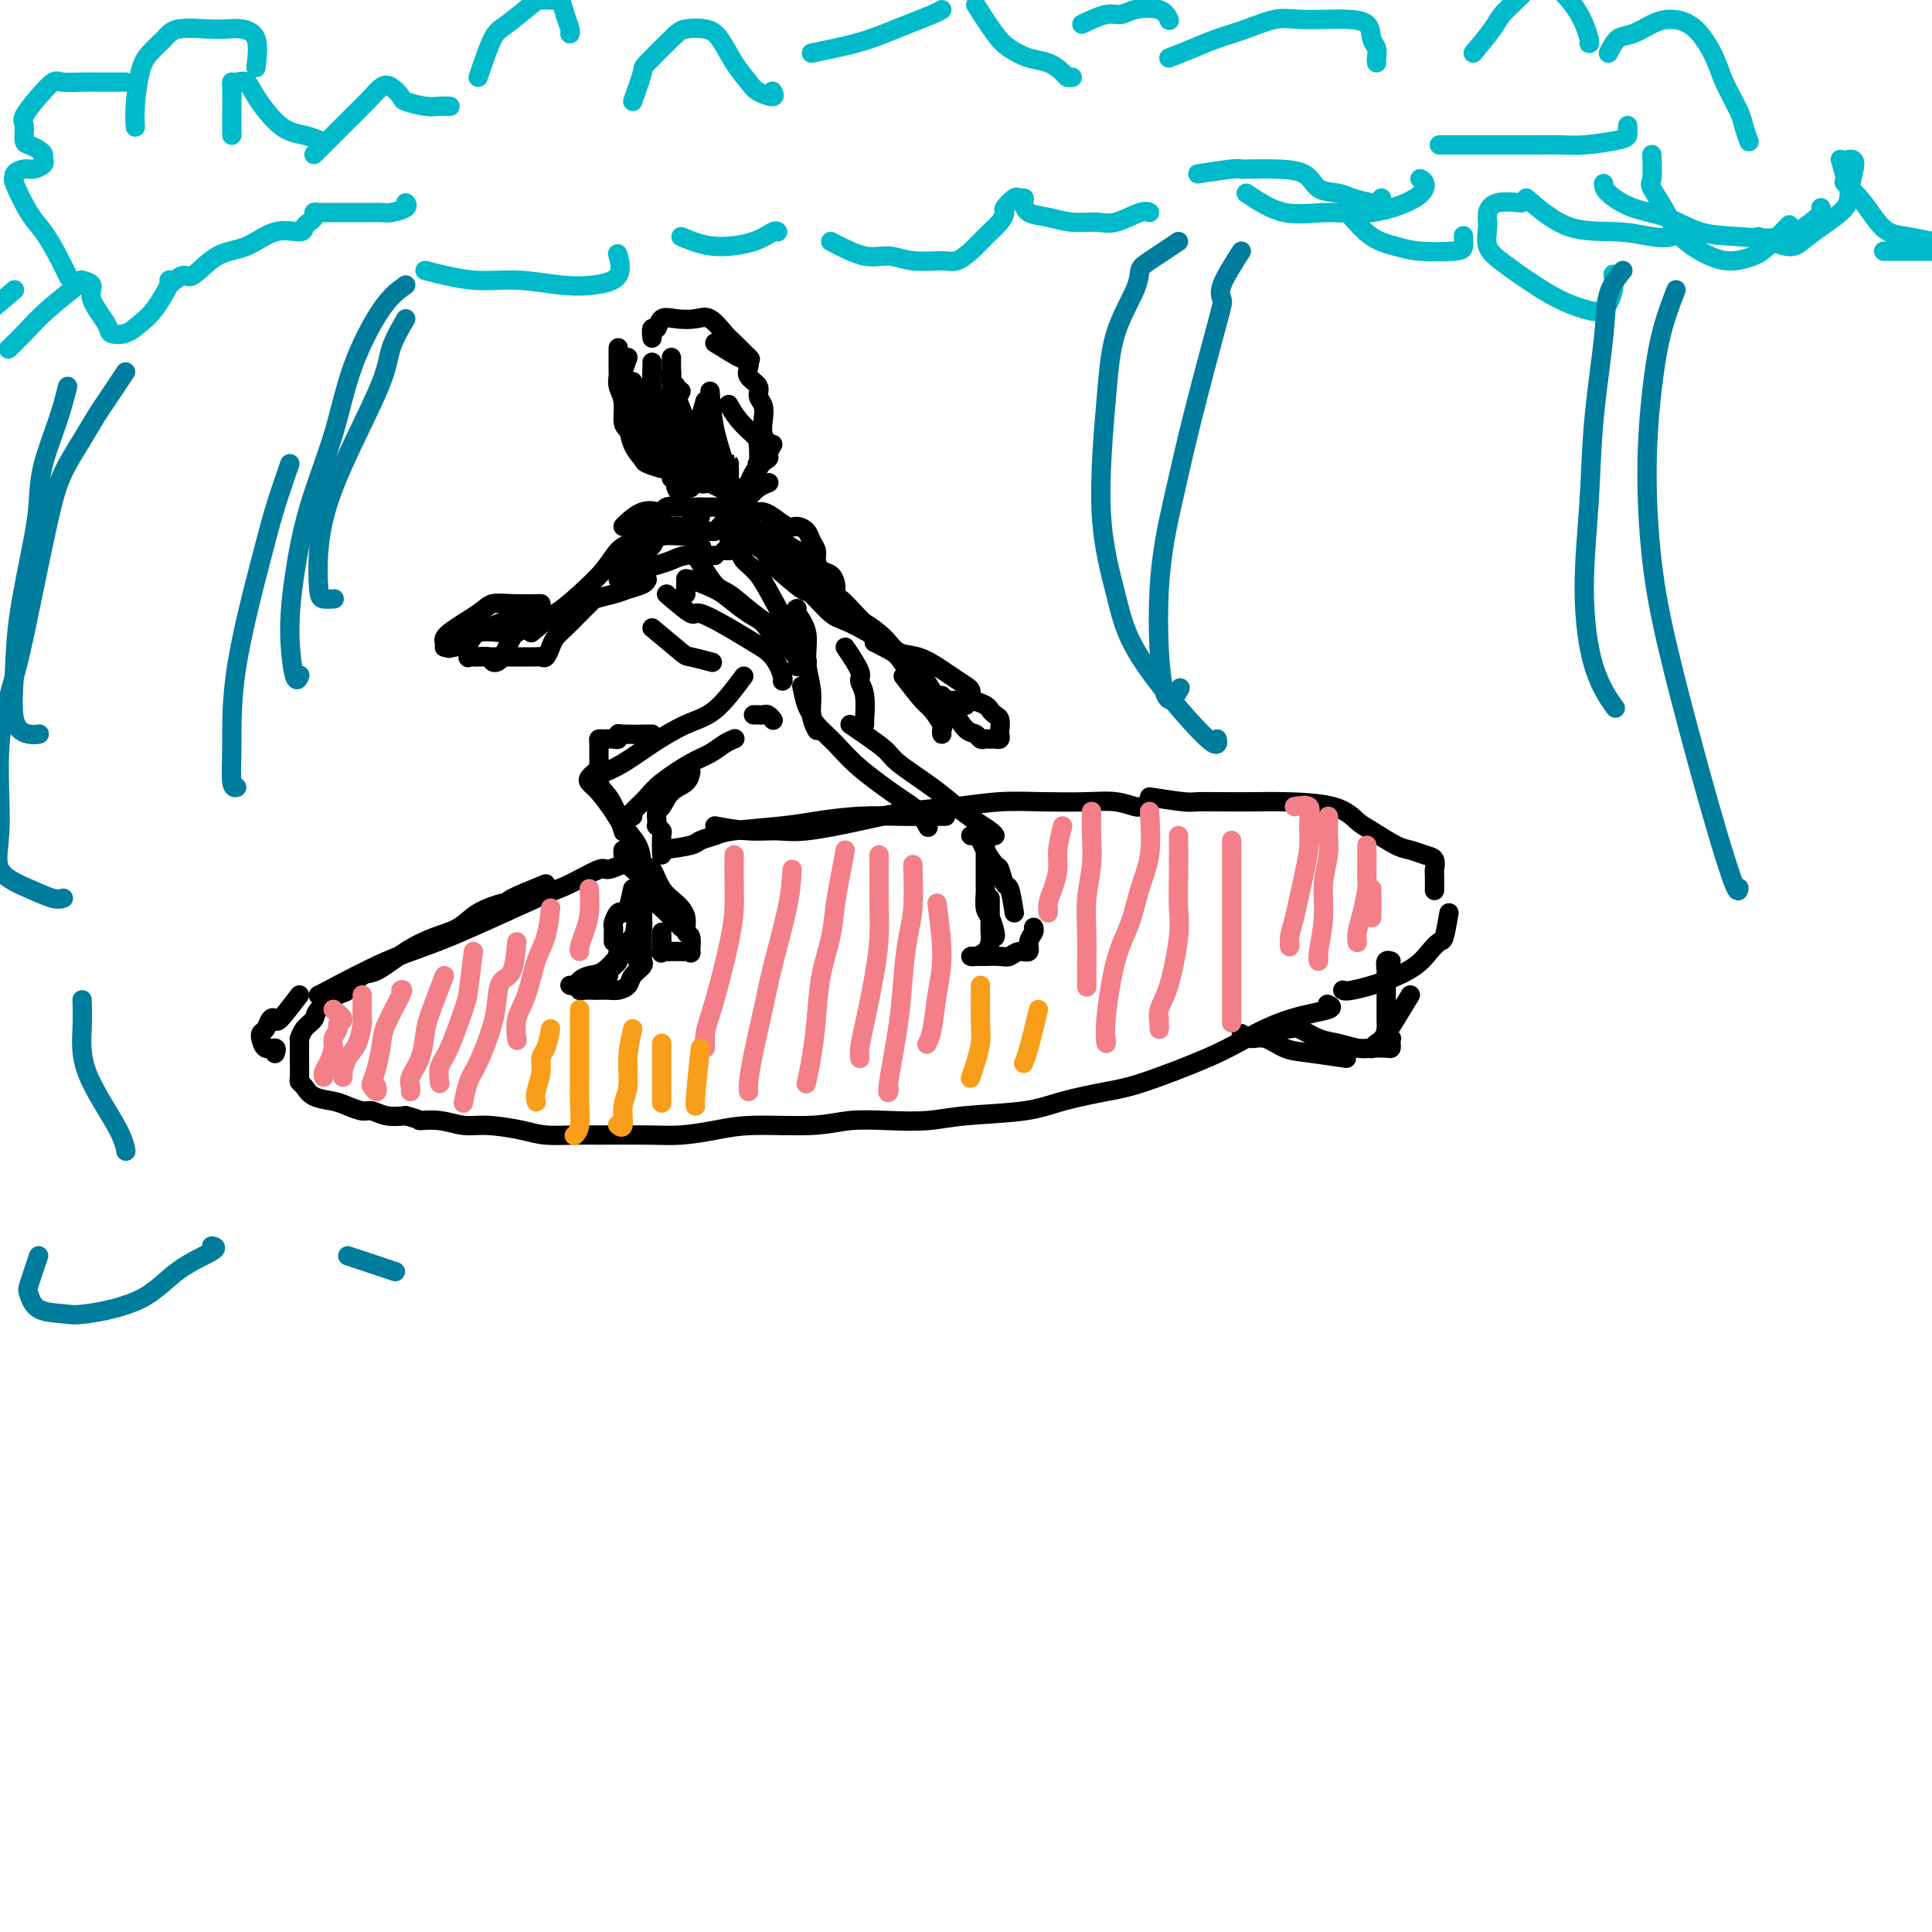 <svg viewBox='0 0 400 400' version='1.1' xmlns='http://www.w3.org/2000/svg' xmlns:xlink='http://www.w3.org/1999/xlink'><g fill='none' stroke='#000000' stroke-width='4' stroke-linecap='round' stroke-linejoin='round'><path d='M128,72c-0.008,2.044 -0.017,4.088 0,5c0.017,0.912 0.059,0.691 0,1c-0.059,0.309 -0.219,1.148 0,2c0.219,0.852 0.815,1.717 1,3c0.185,1.283 -0.043,2.983 0,4c0.043,1.017 0.358,1.351 1,2c0.642,0.649 1.612,1.614 2,2c0.388,0.386 0.194,0.193 0,0'/><path d='M130,74c-0.421,1.156 -0.842,2.311 -1,3c-0.158,0.689 -0.054,0.911 0,1c0.054,0.089 0.056,0.045 0,1c-0.056,0.955 -0.172,2.908 0,4c0.172,1.092 0.631,1.322 1,2c0.369,0.678 0.649,1.804 1,3c0.351,1.196 0.773,2.463 1,3c0.227,0.537 0.260,0.343 1,1c0.740,0.657 2.187,2.166 3,3c0.813,0.834 0.991,0.994 1,1c0.009,0.006 -0.153,-0.143 0,0c0.153,0.143 0.619,0.577 1,1c0.381,0.423 0.676,0.835 1,1c0.324,0.165 0.675,0.083 1,0c0.325,-0.083 0.623,-0.167 1,0c0.377,0.167 0.832,0.583 1,1c0.168,0.417 0.048,0.833 0,1c-0.048,0.167 -0.024,0.083 0,0'/><path d='M139,99c0.414,-0.098 0.828,-0.195 1,0c0.172,0.195 0.101,0.683 0,1c-0.101,0.317 -0.231,0.463 0,1c0.231,0.537 0.824,1.464 1,2c0.176,0.536 -0.066,0.679 0,1c0.066,0.321 0.441,0.818 1,1c0.559,0.182 1.301,0.048 2,0c0.699,-0.048 1.356,-0.011 2,0c0.644,0.011 1.275,-0.003 2,0c0.725,0.003 1.545,0.022 2,0c0.455,-0.022 0.546,-0.087 1,0c0.454,0.087 1.271,0.324 2,0c0.729,-0.324 1.371,-1.211 2,-2c0.629,-0.789 1.246,-1.482 2,-2c0.754,-0.518 1.644,-0.862 2,-1c0.356,-0.138 0.178,-0.069 0,0'/><path d='M151,101c1.149,0.022 2.297,0.044 3,0c0.703,-0.044 0.959,-0.155 1,0c0.041,0.155 -0.134,0.576 0,0c0.134,-0.576 0.577,-2.149 1,-3c0.423,-0.851 0.828,-0.982 1,-2c0.172,-1.018 0.113,-2.924 0,-4c-0.113,-1.076 -0.279,-1.321 -1,-2c-0.721,-0.679 -1.997,-1.790 -3,-3c-1.003,-1.210 -1.731,-2.518 -2,-3c-0.269,-0.482 -0.077,-0.138 0,0c0.077,0.138 0.038,0.069 0,0'/><path d='M135,70c-0.100,-0.906 -0.200,-1.811 0,-2c0.200,-0.189 0.699,0.339 1,0c0.301,-0.339 0.402,-1.545 1,-2c0.598,-0.455 1.692,-0.160 3,0c1.308,0.160 2.831,0.183 4,0c1.169,-0.183 1.985,-0.574 3,0c1.015,0.574 2.231,2.113 3,3c0.769,0.887 1.092,1.124 2,2c0.908,0.876 2.402,2.393 3,3c0.598,0.607 0.299,0.303 0,0'/><path d='M148,71c2.029,1.255 4.058,2.510 5,3c0.942,0.490 0.796,0.214 1,0c0.204,-0.214 0.758,-0.367 1,0c0.242,0.367 0.174,1.252 0,2c-0.174,0.748 -0.453,1.358 0,2c0.453,0.642 1.637,1.317 2,2c0.363,0.683 -0.095,1.376 0,2c0.095,0.624 0.743,1.179 1,2c0.257,0.821 0.123,1.907 0,3c-0.123,1.093 -0.237,2.191 0,3c0.237,0.809 0.823,1.327 1,2c0.177,0.673 -0.056,1.500 0,2c0.056,0.500 0.400,0.673 0,1c-0.400,0.327 -1.543,0.808 -2,1c-0.457,0.192 -0.229,0.096 0,0'/><path d='M160,92c-1.185,2.060 -2.369,4.119 -3,5c-0.631,0.881 -0.708,0.583 -1,1c-0.292,0.417 -0.798,1.548 -1,2c-0.202,0.452 -0.101,0.226 0,0'/><path d='M151,107c0.001,-0.113 0.001,-0.226 0,0c-0.001,0.226 -0.004,0.793 0,1c0.004,0.207 0.015,0.056 0,1c-0.015,0.944 -0.056,2.985 0,4c0.056,1.015 0.207,1.004 0,1c-0.207,-0.004 -0.774,-0.001 -1,0c-0.226,0.001 -0.113,0.001 0,0'/><path d='M151,107c-0.751,0.730 -1.502,1.459 -2,2c-0.498,0.541 -0.741,0.892 -1,1c-0.259,0.108 -0.532,-0.027 -1,0c-0.468,0.027 -1.130,0.214 -2,0c-0.870,-0.214 -1.947,-0.831 -3,-1c-1.053,-0.169 -2.080,0.111 -3,0c-0.920,-0.111 -1.731,-0.612 -2,-1c-0.269,-0.388 0.005,-0.664 0,-1c-0.005,-0.336 -0.289,-0.731 -1,-1c-0.711,-0.269 -1.850,-0.412 -3,0c-1.150,0.412 -2.309,1.380 -3,2c-0.691,0.620 -0.912,0.891 -1,1c-0.088,0.109 -0.044,0.054 0,0'/><path d='M135,109c-1.411,1.130 -2.821,2.261 -4,3c-1.179,0.739 -2.126,1.088 -3,2c-0.874,0.912 -1.674,2.389 -3,4c-1.326,1.611 -3.178,3.356 -5,5c-1.822,1.644 -3.612,3.186 -5,4c-1.388,0.814 -2.372,0.899 -3,1c-0.628,0.101 -0.900,0.220 -1,0c-0.100,-0.220 -0.029,-0.777 0,-1c0.029,-0.223 0.014,-0.111 0,0'/><path d='M112,125c-2.127,0.032 -4.255,0.064 -6,0c-1.745,-0.064 -3.109,-0.224 -4,0c-0.891,0.224 -1.311,0.831 -3,2c-1.689,1.169 -4.649,2.901 -6,4c-1.351,1.099 -1.095,1.565 -1,2c0.095,0.435 0.027,0.839 0,1c-0.027,0.161 -0.014,0.081 0,0'/><path d='M97,134c0.026,0.845 0.052,1.689 0,2c-0.052,0.311 -0.183,0.087 0,0c0.183,-0.087 0.679,-0.037 1,0c0.321,0.037 0.467,0.060 1,0c0.533,-0.060 1.452,-0.204 2,0c0.548,0.204 0.724,0.755 1,1c0.276,0.245 0.650,0.182 1,0c0.350,-0.182 0.675,-0.483 1,-1c0.325,-0.517 0.651,-1.249 1,-2c0.349,-0.751 0.721,-1.522 1,-2c0.279,-0.478 0.467,-0.664 1,-1c0.533,-0.336 1.413,-0.821 2,-1c0.587,-0.179 0.882,-0.051 1,0c0.118,0.051 0.059,0.026 0,0'/><path d='M110,131c2.069,-1.737 4.139,-3.474 5,-4c0.861,-0.526 0.514,0.157 1,0c0.486,-0.157 1.804,-1.156 4,-2c2.196,-0.844 5.268,-1.533 7,-2c1.732,-0.467 2.124,-0.713 3,-1c0.876,-0.287 2.236,-0.616 3,-1c0.764,-0.384 0.933,-0.824 1,-1c0.067,-0.176 0.034,-0.088 0,0'/><path d='M128,120c0.476,-0.813 0.952,-1.625 1,-2c0.048,-0.375 -0.331,-0.312 0,-1c0.331,-0.688 1.373,-2.125 2,-3c0.627,-0.875 0.839,-1.186 1,-2c0.161,-0.814 0.269,-2.129 1,-3c0.731,-0.871 2.083,-1.298 3,-2c0.917,-0.702 1.398,-1.680 2,-2c0.602,-0.320 1.324,0.019 2,0c0.676,-0.019 1.305,-0.397 2,0c0.695,0.397 1.456,1.568 2,2c0.544,0.432 0.870,0.123 1,0c0.130,-0.123 0.065,-0.062 0,0'/><path d='M132,118c-0.578,0.512 -1.156,1.023 -1,1c0.156,-0.023 1.046,-0.581 2,-1c0.954,-0.419 1.972,-0.701 3,-1c1.028,-0.299 2.065,-0.616 3,-1c0.935,-0.384 1.766,-0.835 3,-1c1.234,-0.165 2.871,-0.044 4,0c1.129,0.044 1.751,0.013 2,0c0.249,-0.013 0.124,-0.006 0,0'/><path d='M132,118c0.217,-1.103 0.434,-2.207 1,-3c0.566,-0.793 1.479,-1.277 2,-2c0.521,-0.723 0.648,-1.685 2,-2c1.352,-0.315 3.929,0.019 5,0c1.071,-0.019 0.634,-0.390 1,0c0.366,0.390 1.533,1.540 2,2c0.467,0.460 0.233,0.230 0,0'/><path d='M123,124c-1.201,1.202 -2.402,2.405 -3,3c-0.598,0.595 -0.594,0.584 -1,1c-0.406,0.416 -1.222,1.260 -2,2c-0.778,0.740 -1.519,1.375 -2,2c-0.481,0.625 -0.702,1.239 -1,2c-0.298,0.761 -0.674,1.668 -1,2c-0.326,0.332 -0.601,0.089 -1,0c-0.399,-0.089 -0.920,-0.024 -1,0c-0.080,0.024 0.281,0.006 0,0c-0.281,-0.006 -1.205,-0.002 -2,0c-0.795,0.002 -1.461,0.000 -2,0c-0.539,-0.000 -0.951,-0.000 -1,0c-0.049,0.000 0.267,0.000 0,0c-0.267,-0.000 -1.115,-0.000 -2,0c-0.885,0.000 -1.806,0.000 -2,0c-0.194,-0.000 0.340,-0.000 0,0c-0.340,0.000 -1.553,0.000 -2,0c-0.447,-0.000 -0.128,-0.000 0,0c0.128,0.000 0.064,0.000 0,0'/><path d='M104,131c-1.964,-0.200 -3.928,-0.400 -5,0c-1.072,0.400 -1.252,1.400 -2,2c-0.748,0.600 -2.064,0.800 -3,1c-0.936,0.200 -1.493,0.401 -1,0c0.493,-0.401 2.036,-1.403 3,-2c0.964,-0.597 1.348,-0.788 2,-1c0.652,-0.212 1.572,-0.445 3,-1c1.428,-0.555 3.363,-1.430 5,-2c1.637,-0.570 2.975,-0.833 4,-1c1.025,-0.167 1.738,-0.237 2,0c0.262,0.237 0.075,0.782 0,1c-0.075,0.218 -0.037,0.109 0,0'/><path d='M135,130c2.429,2.030 4.857,4.060 6,5c1.143,0.940 1.000,0.792 2,1c1.000,0.208 3.143,0.774 4,1c0.857,0.226 0.429,0.113 0,0'/><path d='M138,123c2.036,1.762 4.071,3.523 5,4c0.929,0.477 0.750,-0.331 2,0c1.250,0.331 3.929,1.802 6,3c2.071,1.198 3.536,2.125 5,3c1.464,0.875 2.929,1.698 4,3c1.071,1.302 1.750,3.081 2,4c0.250,0.919 0.071,0.977 0,1c-0.071,0.023 -0.036,0.012 0,0'/><path d='M154,140c-2.029,2.712 -4.057,5.424 -6,7c-1.943,1.576 -3.800,2.016 -6,3c-2.200,0.984 -4.744,2.511 -7,4c-2.256,1.489 -4.223,2.939 -6,4c-1.777,1.061 -3.365,1.732 -4,2c-0.635,0.268 -0.318,0.134 0,0'/><path d='M135,152c-2.418,0.030 -4.837,0.061 -6,0c-1.163,-0.061 -1.072,-0.213 -1,0c0.072,0.213 0.124,0.790 0,1c-0.124,0.210 -0.426,0.053 -1,0c-0.574,-0.053 -1.421,-0.004 -2,0c-0.579,0.004 -0.889,-0.039 -1,0c-0.111,0.039 -0.024,0.158 0,1c0.024,0.842 -0.015,2.406 0,3c0.015,0.594 0.085,0.219 0,1c-0.085,0.781 -0.324,2.718 0,4c0.324,1.282 1.211,1.911 2,3c0.789,1.089 1.482,2.639 2,4c0.518,1.361 0.862,2.532 1,3c0.138,0.468 0.069,0.234 0,0'/><path d='M123,160c-0.384,0.342 -0.767,0.684 -1,1c-0.233,0.316 -0.315,0.604 0,1c0.315,0.396 1.026,0.898 2,2c0.974,1.102 2.212,2.803 3,4c0.788,1.197 1.125,1.890 2,3c0.875,1.110 2.287,2.637 3,4c0.713,1.363 0.727,2.561 1,4c0.273,1.439 0.804,3.118 1,4c0.196,0.882 0.056,0.966 0,1c-0.056,0.034 -0.028,0.017 0,0'/><path d='M131,184c-0.332,1.563 -0.663,3.126 -1,4c-0.337,0.874 -0.679,1.060 -1,1c-0.321,-0.060 -0.622,-0.367 -1,0c-0.378,0.367 -0.833,1.409 -1,2c-0.167,0.591 -0.045,0.733 0,1c0.045,0.267 0.012,0.659 0,1c-0.012,0.341 -0.003,0.630 0,1c0.003,0.370 0.001,0.820 0,1c-0.001,0.180 -0.000,0.090 0,0'/><path d='M125,202c-0.501,0.005 -1.002,0.009 -1,0c0.002,-0.009 0.506,-0.033 1,0c0.494,0.033 0.976,0.121 1,0c0.024,-0.121 -0.411,-0.452 0,-1c0.411,-0.548 1.668,-1.313 2,-2c0.332,-0.687 -0.261,-1.297 0,-2c0.261,-0.703 1.376,-1.500 2,-2c0.624,-0.500 0.756,-0.702 1,-1c0.244,-0.298 0.601,-0.693 1,-1c0.399,-0.307 0.839,-0.526 1,-1c0.161,-0.474 0.043,-1.205 0,-2c-0.043,-0.795 -0.012,-1.656 0,-2c0.012,-0.344 0.006,-0.172 0,0'/><path d='M132,189c-0.337,2.451 -0.673,4.902 -1,6c-0.327,1.098 -0.643,0.843 -1,1c-0.357,0.157 -0.754,0.724 -1,1c-0.246,0.276 -0.342,0.260 -1,1c-0.658,0.740 -1.880,2.237 -3,3c-1.120,0.763 -2.140,0.793 -3,1c-0.860,0.207 -1.561,0.590 -2,1c-0.439,0.410 -0.616,0.846 -1,1c-0.384,0.154 -0.977,0.027 -1,0c-0.023,-0.027 0.523,0.045 1,0c0.477,-0.045 0.887,-0.208 1,0c0.113,0.208 -0.069,0.788 0,1c0.069,0.212 0.388,0.057 1,0c0.612,-0.057 1.516,-0.018 2,0c0.484,0.018 0.548,0.013 1,0c0.452,-0.013 1.291,-0.034 2,0c0.709,0.034 1.286,0.125 2,0c0.714,-0.125 1.564,-0.464 2,-1c0.436,-0.536 0.457,-1.267 1,-2c0.543,-0.733 1.608,-1.466 2,-2c0.392,-0.534 0.112,-0.867 0,-1c-0.112,-0.133 -0.056,-0.067 0,0'/><path d='M132,199c0.423,-0.291 0.845,-0.581 1,-1c0.155,-0.419 0.041,-0.965 0,-1c-0.041,-0.035 -0.011,0.443 0,0c0.011,-0.443 0.003,-1.806 0,-3c-0.003,-1.194 -0.001,-2.219 0,-3c0.001,-0.781 0.000,-1.317 0,-2c-0.000,-0.683 -0.000,-1.514 0,-2c0.000,-0.486 0.000,-0.627 0,-1c-0.000,-0.373 -0.000,-0.976 0,-1c0.000,-0.024 0.000,0.532 0,1c-0.000,0.468 -0.000,0.848 0,1c0.000,0.152 0.000,0.076 0,0'/><path d='M141,192c-1.359,-1.421 -2.718,-2.843 -4,-4c-1.282,-1.157 -2.487,-2.051 -3,-3c-0.513,-0.949 -0.334,-1.953 -1,-3c-0.666,-1.047 -2.179,-2.136 -3,-3c-0.821,-0.864 -0.952,-1.502 -1,-2c-0.048,-0.498 -0.014,-0.857 0,-1c0.014,-0.143 0.007,-0.072 0,0'/><path d='M137,193c0.026,1.691 0.052,3.381 0,4c-0.052,0.619 -0.183,0.166 0,0c0.183,-0.166 0.680,-0.045 1,0c0.320,0.045 0.464,0.015 1,0c0.536,-0.015 1.465,-0.015 2,0c0.535,0.015 0.675,0.045 1,0c0.325,-0.045 0.835,-0.164 1,0c0.165,0.164 -0.013,0.613 0,0c0.013,-0.613 0.218,-2.287 0,-3c-0.218,-0.713 -0.860,-0.465 -1,-1c-0.140,-0.535 0.222,-1.852 0,-3c-0.222,-1.148 -1.026,-2.125 -2,-3c-0.974,-0.875 -2.117,-1.647 -3,-3c-0.883,-1.353 -1.507,-3.287 -2,-4c-0.493,-0.713 -0.855,-0.204 -1,0c-0.145,0.204 -0.072,0.102 0,0'/><path d='M137,177c-0.030,-1.609 -0.060,-3.218 0,-4c0.060,-0.782 0.212,-0.739 0,-1c-0.212,-0.261 -0.786,-0.828 -1,-1c-0.214,-0.172 -0.067,0.049 0,0c0.067,-0.049 0.053,-0.369 0,-1c-0.053,-0.631 -0.144,-1.574 0,-2c0.144,-0.426 0.522,-0.335 1,-1c0.478,-0.665 1.056,-2.085 2,-3c0.944,-0.915 2.254,-1.323 3,-2c0.746,-0.677 0.927,-1.622 1,-2c0.073,-0.378 0.036,-0.189 0,0'/><path d='M131,169c-0.911,0.487 -1.821,0.974 -2,1c-0.179,0.026 0.374,-0.409 1,-1c0.626,-0.591 1.325,-1.337 2,-2c0.675,-0.663 1.325,-1.242 2,-2c0.675,-0.758 1.376,-1.695 3,-3c1.624,-1.305 4.173,-2.977 6,-4c1.827,-1.023 2.933,-1.398 4,-2c1.067,-0.602 2.095,-1.431 3,-2c0.905,-0.569 1.687,-0.877 2,-1c0.313,-0.123 0.156,-0.062 0,0'/><path d='M156,148c0.332,-0.008 0.663,-0.016 1,0c0.337,0.016 0.678,0.056 1,0c0.322,-0.056 0.625,-0.207 1,0c0.375,0.207 0.821,0.774 1,1c0.179,0.226 0.089,0.113 0,0'/><path d='M166,142c0.314,1.500 0.628,3.000 1,4c0.372,1.000 0.802,1.500 1,2c0.198,0.500 0.164,1.000 1,2c0.836,1.000 2.543,2.500 4,4c1.457,1.500 2.663,3.001 5,5c2.337,1.999 5.803,4.497 8,6c2.197,1.503 3.125,2.011 4,3c0.875,0.989 1.697,2.459 2,3c0.303,0.541 0.087,0.155 0,0c-0.087,-0.155 -0.043,-0.077 0,0'/><path d='M176,150c2.798,1.898 5.595,3.796 7,5c1.405,1.204 1.416,1.712 3,3c1.584,1.288 4.740,3.354 7,5c2.260,1.646 3.625,2.872 5,4c1.375,1.128 2.760,2.158 4,3c1.240,0.842 2.334,1.496 3,2c0.666,0.504 0.905,0.858 1,1c0.095,0.142 0.048,0.071 0,0'/><path d='M204,175c-0.006,3.235 -0.012,6.471 0,8c0.012,1.529 0.042,1.352 0,2c-0.042,0.648 -0.155,2.121 0,3c0.155,0.879 0.578,1.163 1,2c0.422,0.837 0.844,2.225 1,3c0.156,0.775 0.044,0.936 0,1c-0.044,0.064 -0.022,0.032 0,0'/><path d='M205,186c0.004,1.933 0.009,3.867 0,5c-0.009,1.133 -0.031,1.466 0,2c0.031,0.534 0.117,1.267 0,2c-0.117,0.733 -0.435,1.464 -1,2c-0.565,0.536 -1.376,0.876 -2,1c-0.624,0.124 -1.059,0.033 -1,0c0.059,-0.033 0.614,-0.009 1,0c0.386,0.009 0.603,0.004 1,0c0.397,-0.004 0.973,-0.005 1,0c0.027,0.005 -0.497,0.017 0,0c0.497,-0.017 2.013,-0.063 3,0c0.987,0.063 1.445,0.235 2,0c0.555,-0.235 1.206,-0.876 2,-1c0.794,-0.124 1.729,0.268 2,0c0.271,-0.268 -0.123,-1.195 0,-2c0.123,-0.805 0.764,-1.486 1,-2c0.236,-0.514 0.067,-0.861 0,-1c-0.067,-0.139 -0.034,-0.069 0,0'/><path d='M210,189c-0.336,-2.088 -0.671,-4.177 -1,-5c-0.329,-0.823 -0.651,-0.381 -1,-1c-0.349,-0.619 -0.723,-2.299 -1,-3c-0.277,-0.701 -0.456,-0.422 -1,-1c-0.544,-0.578 -1.452,-2.011 -2,-3c-0.548,-0.989 -0.734,-1.533 -1,-2c-0.266,-0.467 -0.610,-0.856 -1,-1c-0.390,-0.144 -0.826,-0.041 -1,0c-0.174,0.041 -0.087,0.021 0,0'/><path d='M153,106c-0.116,0.710 -0.231,1.421 0,2c0.231,0.579 0.810,1.028 1,1c0.190,-0.028 -0.008,-0.533 0,0c0.008,0.533 0.223,2.104 1,3c0.777,0.896 2.115,1.116 3,2c0.885,0.884 1.315,2.430 2,3c0.685,0.570 1.624,0.163 2,0c0.376,-0.163 0.188,-0.081 0,0'/><path d='M160,117c2.412,2.113 4.824,4.225 6,5c1.176,0.775 1.116,0.212 2,1c0.884,0.788 2.714,2.925 4,4c1.286,1.075 2.029,1.087 4,2c1.971,0.913 5.169,2.728 7,4c1.831,1.272 2.295,2.001 3,3c0.705,0.999 1.651,2.269 2,3c0.349,0.731 0.100,0.923 0,1c-0.100,0.077 -0.050,0.038 0,0'/><path d='M187,140c1.525,1.972 3.050,3.944 4,5c0.950,1.056 1.326,1.197 2,2c0.674,0.803 1.644,2.267 2,3c0.356,0.733 0.096,0.736 0,1c-0.096,0.264 -0.027,0.790 0,1c0.027,0.210 0.014,0.105 0,0'/><path d='M142,123c-0.006,-1.281 -0.011,-2.563 0,-3c0.011,-0.437 0.040,-0.030 0,0c-0.040,0.030 -0.149,-0.317 1,0c1.149,0.317 3.555,1.296 5,2c1.445,0.704 1.928,1.131 3,2c1.072,0.869 2.732,2.180 4,3c1.268,0.820 2.144,1.148 3,2c0.856,0.852 1.692,2.230 2,3c0.308,0.770 0.088,0.934 0,1c-0.088,0.066 -0.044,0.033 0,0'/><path d='M144,115c1.469,2.409 2.939,4.817 4,6c1.061,1.183 1.714,1.140 3,2c1.286,0.860 3.207,2.623 5,4c1.793,1.377 3.460,2.369 5,4c1.540,1.631 2.953,3.901 4,5c1.047,1.099 1.728,1.028 2,1c0.272,-0.028 0.136,-0.014 0,0'/><path d='M151,112c0.801,0.674 1.603,1.347 2,2c0.397,0.653 0.391,1.285 1,2c0.609,0.715 1.834,1.512 3,3c1.166,1.488 2.274,3.667 3,5c0.726,1.333 1.071,1.821 2,4c0.929,2.179 2.442,6.048 3,8c0.558,1.952 0.159,1.986 0,2c-0.159,0.014 -0.080,0.007 0,0'/><path d='M165,126c-0.235,0.112 -0.470,0.224 0,1c0.470,0.776 1.646,2.215 2,4c0.354,1.785 -0.115,3.915 0,6c0.115,2.085 0.814,4.126 1,6c0.186,1.874 -0.142,3.581 0,5c0.142,1.419 0.755,2.548 1,3c0.245,0.452 0.123,0.226 0,0'/><path d='M175,134c1.298,1.939 2.597,3.879 3,5c0.403,1.121 -0.088,1.425 0,2c0.088,0.575 0.756,1.422 1,3c0.244,1.578 0.066,3.886 0,5c-0.066,1.114 -0.019,1.032 0,1c0.019,-0.032 0.009,-0.016 0,0'/><path d='M130,82c-0.055,1.632 -0.109,3.264 0,5c0.109,1.736 0.382,3.575 1,5c0.618,1.425 1.580,2.434 2,3c0.420,0.566 0.298,0.687 1,1c0.702,0.313 2.227,0.816 3,1c0.773,0.184 0.795,0.049 1,0c0.205,-0.049 0.594,-0.013 1,0c0.406,0.013 0.830,0.004 1,0c0.170,-0.004 0.085,-0.002 0,0'/><path d='M131,79c0.324,1.334 0.647,2.668 1,4c0.353,1.332 0.735,2.662 1,4c0.265,1.338 0.415,2.684 1,4c0.585,1.316 1.607,2.601 3,4c1.393,1.399 3.157,2.911 4,4c0.843,1.089 0.765,1.755 1,2c0.235,0.245 0.781,0.070 1,0c0.219,-0.070 0.109,-0.035 0,0'/><path d='M135,81c0.311,0.733 0.622,1.467 1,2c0.378,0.533 0.822,0.867 1,1c0.178,0.133 0.089,0.067 0,0'/><path d='M177,128c0.413,0.491 0.826,0.981 1,1c0.174,0.019 0.108,-0.434 1,0c0.892,0.434 2.741,1.754 4,3c1.259,1.246 1.927,2.418 3,3c1.073,0.582 2.550,0.576 4,1c1.450,0.424 2.872,1.280 4,2c1.128,0.720 1.963,1.303 3,2c1.037,0.697 2.278,1.506 3,2c0.722,0.494 0.925,0.671 1,1c0.075,0.329 0.021,0.808 0,1c-0.021,0.192 -0.011,0.096 0,0'/><path d='M196,145c-0.080,0.451 -0.159,0.902 0,1c0.159,0.098 0.557,-0.157 1,0c0.443,0.157 0.931,0.725 1,1c0.069,0.275 -0.280,0.256 0,1c0.280,0.744 1.188,2.252 2,3c0.812,0.748 1.527,0.736 2,1c0.473,0.264 0.705,0.804 1,1c0.295,0.196 0.653,0.049 1,0c0.347,-0.049 0.681,-0.001 1,0c0.319,0.001 0.622,-0.045 1,0c0.378,0.045 0.830,0.181 1,0c0.170,-0.181 0.056,-0.678 0,-1c-0.056,-0.322 -0.055,-0.467 0,-1c0.055,-0.533 0.164,-1.453 0,-2c-0.164,-0.547 -0.601,-0.721 -1,-1c-0.399,-0.279 -0.761,-0.663 -1,-1c-0.239,-0.337 -0.354,-0.626 -1,-1c-0.646,-0.374 -1.823,-0.833 -3,-1c-1.177,-0.167 -2.354,-0.044 -3,0c-0.646,0.044 -0.762,0.008 -1,0c-0.238,-0.008 -0.600,0.012 -1,0c-0.400,-0.012 -0.839,-0.055 -1,0c-0.161,0.055 -0.043,0.207 0,0c0.043,-0.207 0.012,-0.773 0,-1c-0.012,-0.227 -0.006,-0.113 0,0'/><path d='M200,146c-1.933,-0.269 -3.866,-0.538 -5,-1c-1.134,-0.462 -1.471,-1.119 -2,-2c-0.529,-0.881 -1.252,-1.988 -2,-3c-0.748,-1.012 -1.520,-1.931 -3,-3c-1.480,-1.069 -3.668,-2.288 -5,-3c-1.332,-0.712 -1.809,-0.918 -2,-1c-0.191,-0.082 -0.095,-0.041 0,0'/><path d='M159,113c1.731,2.079 3.462,4.158 5,5c1.538,0.842 2.882,0.447 4,1c1.118,0.553 2.010,2.054 3,3c0.990,0.946 2.080,1.336 3,2c0.920,0.664 1.672,1.603 3,3c1.328,1.397 3.232,3.251 5,5c1.768,1.749 3.399,3.394 4,4c0.601,0.606 0.172,0.173 0,0c-0.172,-0.173 -0.086,-0.087 0,0'/><path d='M155,110c0.334,0.000 0.668,0.000 1,0c0.332,-0.000 0.662,-0.002 1,0c0.338,0.002 0.684,0.006 1,0c0.316,-0.006 0.601,-0.024 1,0c0.399,0.024 0.913,0.090 1,0c0.087,-0.090 -0.254,-0.336 0,0c0.254,0.336 1.101,1.253 2,2c0.899,0.747 1.849,1.324 3,2c1.151,0.676 2.502,1.451 3,2c0.498,0.549 0.142,0.871 0,1c-0.142,0.129 -0.071,0.064 0,0'/><path d='M155,106c0.772,0.014 1.543,0.027 2,0c0.457,-0.027 0.598,-0.096 1,0c0.402,0.096 1.063,0.357 2,1c0.937,0.643 2.150,1.667 3,2c0.850,0.333 1.338,-0.024 2,0c0.662,0.024 1.500,0.430 2,1c0.500,0.570 0.662,1.304 1,2c0.338,0.696 0.851,1.355 1,2c0.149,0.645 -0.065,1.275 0,2c0.065,0.725 0.410,1.546 1,2c0.590,0.454 1.426,0.542 2,1c0.574,0.458 0.886,1.286 1,2c0.114,0.714 0.031,1.315 0,2c-0.031,0.685 -0.008,1.454 0,2c0.008,0.546 0.002,0.870 0,1c-0.002,0.130 -0.001,0.065 0,0'/><path d='M141,81c-0.420,0.801 -0.840,1.603 -1,2c-0.160,0.397 -0.060,0.390 0,1c0.060,0.610 0.081,1.838 0,3c-0.081,1.162 -0.263,2.259 0,3c0.263,0.741 0.971,1.127 2,2c1.029,0.873 2.379,2.234 4,4c1.621,1.766 3.513,3.937 5,5c1.487,1.063 2.568,1.018 3,1c0.432,-0.018 0.216,-0.009 0,0'/><path d='M135,75c0.019,-0.023 0.038,-0.046 0,1c-0.038,1.046 -0.132,3.162 0,5c0.132,1.838 0.491,3.400 1,5c0.509,1.600 1.167,3.238 2,5c0.833,1.762 1.842,3.648 3,5c1.158,1.352 2.466,2.172 4,3c1.534,0.828 3.296,1.665 4,2c0.704,0.335 0.352,0.167 0,0'/><path d='M139,74c0.015,2.219 0.030,4.439 0,6c-0.030,1.561 -0.107,2.464 0,3c0.107,0.536 0.396,0.704 1,2c0.604,1.296 1.521,3.720 2,6c0.479,2.280 0.520,4.415 1,6c0.480,1.585 1.398,2.619 2,3c0.602,0.381 0.886,0.109 1,0c0.114,-0.109 0.057,-0.054 0,0'/><path d='M142,87c-0.733,-1.753 -1.465,-3.506 -2,-5c-0.535,-1.494 -0.871,-2.728 -1,-3c-0.129,-0.272 -0.051,0.418 0,0c0.051,-0.418 0.073,-1.943 0,-2c-0.073,-0.057 -0.243,1.356 0,2c0.243,0.644 0.898,0.521 1,1c0.102,0.479 -0.351,1.562 0,3c0.351,1.438 1.506,3.231 2,5c0.494,1.769 0.329,3.515 1,5c0.671,1.485 2.180,2.710 3,4c0.820,1.290 0.952,2.647 1,3c0.048,0.353 0.013,-0.297 0,-1c-0.013,-0.703 -0.003,-1.458 0,-2c0.003,-0.542 0.001,-0.869 0,-1c-0.001,-0.131 -0.000,-0.065 0,0'/><path d='M146,83c-0.548,1.799 -1.097,3.599 -1,5c0.097,1.401 0.839,2.404 1,3c0.161,0.596 -0.258,0.787 0,2c0.258,1.213 1.194,3.449 2,5c0.806,1.551 1.484,2.415 2,3c0.516,0.585 0.870,0.889 1,1c0.130,0.111 0.035,0.030 0,-1c-0.035,-1.030 -0.009,-3.008 0,-4c0.009,-0.992 0.003,-0.998 0,-1c-0.003,-0.002 -0.001,-0.001 0,0'/><path d='M147,81c0.226,2.708 0.452,5.417 1,8c0.548,2.583 1.417,5.042 2,7c0.583,1.958 0.881,3.417 1,4c0.119,0.583 0.060,0.292 0,0'/><path d='M131,178c-2.045,0.927 -4.091,1.855 -5,2c-0.909,0.145 -0.683,-0.491 -2,0c-1.317,0.491 -4.178,2.111 -6,3c-1.822,0.889 -2.604,1.047 -7,3c-4.396,1.953 -12.407,5.700 -18,8c-5.593,2.300 -8.767,3.153 -13,5c-4.233,1.847 -9.524,4.690 -12,6c-2.476,1.310 -2.136,1.089 -2,1c0.136,-0.089 0.068,-0.044 0,0'/><path d='M113,183c-2.841,1.144 -5.683,2.288 -7,3c-1.317,0.712 -1.110,0.991 -1,1c0.110,0.009 0.121,-0.253 -1,0c-1.121,0.253 -3.375,1.021 -5,2c-1.625,0.979 -2.622,2.168 -4,3c-1.378,0.832 -3.136,1.306 -5,2c-1.864,0.694 -3.834,1.609 -6,3c-2.166,1.391 -4.528,3.258 -6,4c-1.472,0.742 -2.053,0.359 -3,1c-0.947,0.641 -2.260,2.307 -3,3c-0.740,0.693 -0.906,0.414 -2,1c-1.094,0.586 -3.116,2.036 -4,3c-0.884,0.964 -0.629,1.441 -1,2c-0.371,0.559 -1.367,1.201 -2,2c-0.633,0.799 -0.902,1.755 -1,2c-0.098,0.245 -0.026,-0.221 0,0c0.026,0.221 0.007,1.127 0,2c-0.007,0.873 -0.003,1.712 0,2c0.003,0.288 0.003,0.027 0,0c-0.003,-0.027 -0.011,0.182 0,1c0.011,0.818 0.040,2.247 0,3c-0.040,0.753 -0.149,0.831 0,1c0.149,0.169 0.558,0.427 1,1c0.442,0.573 0.919,1.459 2,2c1.081,0.541 2.767,0.737 4,1c1.233,0.263 2.013,0.593 3,1c0.987,0.407 2.182,0.893 3,1c0.818,0.107 1.259,-0.163 2,0c0.741,0.163 1.783,0.761 3,1c1.217,0.239 2.608,0.120 4,0'/><path d='M84,231c3.443,0.862 2.549,1.018 3,1c0.451,-0.018 2.246,-0.211 4,0c1.754,0.211 3.467,0.827 5,1c1.533,0.173 2.887,-0.097 5,0c2.113,0.097 4.987,0.562 7,1c2.013,0.438 3.165,0.850 5,1c1.835,0.150 4.351,0.037 6,0c1.649,-0.037 2.430,0.000 5,0c2.570,-0.000 6.930,-0.037 10,0c3.070,0.037 4.849,0.150 7,0c2.151,-0.150 4.673,-0.562 7,-1c2.327,-0.438 4.459,-0.901 8,-1c3.541,-0.099 8.492,0.166 12,0c3.508,-0.166 5.574,-0.765 8,-1c2.426,-0.235 5.211,-0.107 8,0c2.789,0.107 5.581,0.194 8,0c2.419,-0.194 4.463,-0.668 8,-1c3.537,-0.332 8.566,-0.521 12,-1c3.434,-0.479 5.272,-1.246 8,-2c2.728,-0.754 6.347,-1.494 9,-2c2.653,-0.506 4.341,-0.779 8,-2c3.659,-1.221 9.288,-3.388 13,-5c3.712,-1.612 5.506,-2.667 8,-4c2.494,-1.333 5.689,-2.945 9,-4c3.311,-1.055 6.738,-1.553 8,-2c1.262,-0.447 0.361,-0.842 0,-1c-0.361,-0.158 -0.180,-0.079 0,0'/><path d='M137,176c2.387,-0.333 4.773,-0.667 6,-1c1.227,-0.333 1.293,-0.666 2,-1c0.707,-0.334 2.055,-0.668 3,-1c0.945,-0.332 1.487,-0.663 4,-1c2.513,-0.337 6.997,-0.679 10,-1c3.003,-0.321 4.526,-0.622 7,-1c2.474,-0.378 5.900,-0.833 9,-1c3.100,-0.167 5.873,-0.045 9,0c3.127,0.045 6.608,0.013 8,0c1.392,-0.013 0.696,-0.006 0,0'/><path d='M148,171c2.389,0.435 4.778,0.870 7,1c2.222,0.130 4.279,-0.045 6,0c1.721,0.045 3.108,0.310 6,0c2.892,-0.310 7.291,-1.193 11,-2c3.709,-0.807 6.728,-1.536 10,-2c3.272,-0.464 6.797,-0.661 10,-1c3.203,-0.339 6.084,-0.819 9,-1c2.916,-0.181 5.867,-0.063 9,0c3.133,0.063 6.447,0.069 9,0c2.553,-0.069 4.344,-0.215 6,0c1.656,0.215 3.176,0.790 4,1c0.824,0.210 0.953,0.057 1,0c0.047,-0.057 0.014,-0.016 0,0c-0.014,0.016 -0.007,0.008 0,0'/><path d='M238,165c2.722,0.422 5.443,0.845 7,1c1.557,0.155 1.949,0.043 3,0c1.051,-0.043 2.760,-0.015 5,0c2.240,0.015 5.010,0.019 7,0c1.990,-0.019 3.201,-0.061 6,0c2.799,0.061 7.186,0.226 10,1c2.814,0.774 4.056,2.158 5,3c0.944,0.842 1.591,1.141 3,2c1.409,0.859 3.579,2.276 5,3c1.421,0.724 2.094,0.755 3,1c0.906,0.245 2.047,0.704 3,1c0.953,0.296 1.720,0.430 2,1c0.280,0.570 0.075,1.575 0,2c-0.075,0.425 -0.020,0.268 0,1c0.020,0.732 0.006,2.352 0,3c-0.006,0.648 -0.003,0.324 0,0'/><path d='M300,189c-0.355,2.042 -0.710,4.083 -1,5c-0.290,0.917 -0.515,0.708 -1,1c-0.485,0.292 -1.230,1.083 -2,2c-0.770,0.917 -1.565,1.958 -3,3c-1.435,1.042 -3.508,2.083 -6,3c-2.492,0.917 -5.402,1.708 -7,2c-1.598,0.292 -1.885,0.083 -2,0c-0.115,-0.083 -0.057,-0.042 0,0'/><path d='M257,214c0.601,0.477 1.203,0.955 2,1c0.797,0.045 1.791,-0.341 3,0c1.209,0.341 2.633,1.411 4,2c1.367,0.589 2.676,0.697 5,1c2.324,0.303 5.664,0.801 7,1c1.336,0.199 0.668,0.100 0,0'/><path d='M262,213c1.983,0.055 3.966,0.109 5,0c1.034,-0.109 1.119,-0.383 2,0c0.881,0.383 2.558,1.423 4,2c1.442,0.577 2.649,0.691 4,1c1.351,0.309 2.845,0.812 4,1c1.155,0.188 1.969,0.060 3,0c1.031,-0.060 2.277,-0.054 3,0c0.723,0.054 0.922,0.155 1,0c0.078,-0.155 0.035,-0.566 0,-1c-0.035,-0.434 -0.062,-0.891 0,-1c0.062,-0.109 0.213,0.130 0,0c-0.213,-0.130 -0.789,-0.628 -1,-1c-0.211,-0.372 -0.056,-0.617 0,-1c0.056,-0.383 0.014,-0.905 0,-2c-0.014,-1.095 -0.000,-2.763 0,-4c0.000,-1.237 -0.014,-2.044 0,-3c0.014,-0.956 0.055,-2.060 0,-3c-0.055,-0.940 -0.207,-1.715 0,-2c0.207,-0.285 0.773,-0.082 1,0c0.227,0.082 0.113,0.041 0,0'/><path d='M292,206c-1.917,3.185 -3.833,6.369 -5,8c-1.167,1.631 -1.583,1.708 -2,2c-0.417,0.292 -0.833,0.798 -1,1c-0.167,0.202 -0.083,0.101 0,0'/><path d='M62,206c-1.602,2.098 -3.204,4.197 -4,5c-0.796,0.803 -0.788,0.311 -1,0c-0.212,-0.311 -0.646,-0.439 -1,0c-0.354,0.439 -0.629,1.446 -1,2c-0.371,0.554 -0.838,0.655 -1,1c-0.162,0.345 -0.019,0.933 0,1c0.019,0.067 -0.086,-0.388 0,0c0.086,0.388 0.363,1.620 1,2c0.637,0.380 1.633,-0.090 2,0c0.367,0.090 0.105,0.740 0,1c-0.105,0.260 -0.052,0.130 0,0'/></g>
<g fill='none' stroke='#F37F89' stroke-width='4' stroke-linecap='round' stroke-linejoin='round'><path d='M69,209c0.417,0.417 0.833,0.833 1,1c0.167,0.167 0.083,0.083 0,0'/><path d='M69,209c0.967,0.749 1.934,1.498 2,2c0.066,0.502 -0.770,0.757 -1,1c-0.230,0.243 0.145,0.474 0,1c-0.145,0.526 -0.809,1.346 -1,2c-0.191,0.654 0.093,1.142 0,2c-0.093,0.858 -0.561,2.086 -1,3c-0.439,0.914 -0.849,1.515 -1,2c-0.151,0.485 -0.043,0.853 0,1c0.043,0.147 0.022,0.074 0,0'/><path d='M75,206c-0.016,2.103 -0.033,4.206 0,5c0.033,0.794 0.114,0.280 0,1c-0.114,0.720 -0.423,2.672 -1,4c-0.577,1.328 -1.423,2.030 -2,3c-0.577,0.970 -0.887,2.209 -1,3c-0.113,0.791 -0.030,1.136 0,1c0.030,-0.136 0.009,-0.753 0,-1c-0.009,-0.247 -0.004,-0.123 0,0'/><path d='M83,205c0.316,-0.170 0.631,-0.340 0,1c-0.631,1.340 -2.209,4.190 -3,6c-0.791,1.810 -0.797,2.581 -1,4c-0.203,1.419 -0.604,3.487 -1,5c-0.396,1.513 -0.786,2.472 -1,3c-0.214,0.528 -0.253,0.626 0,1c0.253,0.374 0.799,1.024 1,1c0.201,-0.024 0.057,-0.721 0,-1c-0.057,-0.279 -0.029,-0.139 0,0'/><path d='M92,202c-1.169,3.051 -2.338,6.102 -3,8c-0.662,1.898 -0.819,2.642 -1,4c-0.181,1.358 -0.388,3.331 -1,5c-0.612,1.669 -1.628,3.035 -2,4c-0.372,0.965 -0.100,1.529 0,2c0.100,0.471 0.029,0.849 0,1c-0.029,0.151 -0.014,0.076 0,0'/><path d='M98,197c-0.384,3.145 -0.768,6.290 -1,8c-0.232,1.710 -0.311,1.986 -1,4c-0.689,2.014 -1.989,5.767 -3,8c-1.011,2.233 -1.734,2.947 -2,4c-0.266,1.053 -0.076,2.444 0,3c0.076,0.556 0.038,0.278 0,0'/><path d='M107,195c-0.224,2.367 -0.448,4.735 -1,6c-0.552,1.265 -1.433,1.428 -2,2c-0.567,0.572 -0.821,1.552 -1,3c-0.179,1.448 -0.283,3.365 -1,6c-0.717,2.635 -2.049,5.988 -3,8c-0.951,2.012 -1.523,2.684 -2,4c-0.477,1.316 -0.859,3.277 -1,4c-0.141,0.723 -0.040,0.206 0,0c0.040,-0.206 0.020,-0.103 0,0'/><path d='M114,188c-0.241,2.150 -0.481,4.300 -1,6c-0.519,1.700 -1.316,2.950 -2,5c-0.684,2.050 -1.256,4.900 -2,7c-0.744,2.100 -1.662,3.450 -2,5c-0.338,1.550 -0.097,3.300 0,4c0.097,0.700 0.048,0.350 0,0'/><path d='M122,184c0.083,1.743 0.166,3.486 0,5c-0.166,1.514 -0.581,2.797 -1,4c-0.419,1.203 -0.844,2.324 -1,3c-0.156,0.676 -0.045,0.907 0,1c0.045,0.093 0.022,0.046 0,0'/><path d='M152,177c-0.010,2.098 -0.021,4.195 0,6c0.021,1.805 0.072,3.316 0,5c-0.072,1.684 -0.268,3.540 -1,7c-0.732,3.460 -2.000,8.524 -3,12c-1.000,3.476 -1.732,5.365 -2,7c-0.268,1.635 -0.072,3.017 0,3c0.072,-0.017 0.021,-1.433 0,-2c-0.021,-0.567 -0.010,-0.283 0,0'/><path d='M164,180c-0.130,2.234 -0.259,4.468 -1,8c-0.741,3.532 -2.093,8.362 -3,12c-0.907,3.638 -1.367,6.085 -2,9c-0.633,2.915 -1.438,6.297 -2,9c-0.562,2.703 -0.882,4.728 -1,6c-0.118,1.272 -0.034,1.792 0,2c0.034,0.208 0.017,0.104 0,0'/><path d='M175,176c-0.786,4.041 -1.572,8.081 -2,11c-0.428,2.919 -0.497,4.716 -1,7c-0.503,2.284 -1.441,5.053 -2,8c-0.559,2.947 -0.738,6.071 -1,9c-0.262,2.929 -0.606,5.661 -1,8c-0.394,2.339 -0.837,4.284 -1,5c-0.163,0.716 -0.047,0.205 0,0c0.047,-0.205 0.023,-0.102 0,0'/><path d='M182,177c-0.016,3.605 -0.033,7.210 0,10c0.033,2.790 0.114,4.765 0,7c-0.114,2.235 -0.423,4.729 -1,8c-0.577,3.271 -1.423,7.320 -2,10c-0.577,2.680 -0.886,3.991 -1,5c-0.114,1.009 -0.033,1.717 0,2c0.033,0.283 0.016,0.142 0,0'/><path d='M189,179c0.087,3.311 0.173,6.621 0,9c-0.173,2.379 -0.607,3.826 -1,6c-0.393,2.174 -0.746,5.076 -1,8c-0.254,2.924 -0.408,5.869 -1,10c-0.592,4.131 -1.623,9.447 -2,12c-0.377,2.553 -0.102,2.341 0,2c0.102,-0.341 0.029,-0.812 0,-1c-0.029,-0.188 -0.015,-0.094 0,0'/><path d='M194,187c0.514,3.931 1.027,7.863 1,11c-0.027,3.137 -0.595,5.480 -1,8c-0.405,2.520 -0.648,5.217 -1,7c-0.352,1.783 -0.815,2.652 -1,3c-0.185,0.348 -0.093,0.174 0,0'/><path d='M220,171c-0.445,1.762 -0.890,3.524 -1,5c-0.110,1.476 0.114,2.665 0,4c-0.114,1.335 -0.566,2.816 -1,4c-0.434,1.184 -0.848,2.070 -1,3c-0.152,0.930 -0.041,1.904 0,2c0.041,0.096 0.012,-0.687 0,-1c-0.012,-0.313 -0.006,-0.157 0,0'/><path d='M226,168c-0.030,1.602 -0.061,3.204 0,5c0.061,1.796 0.212,3.785 0,6c-0.212,2.215 -0.789,4.657 -1,7c-0.211,2.343 -0.057,4.587 0,7c0.057,2.413 0.015,4.996 0,7c-0.015,2.004 -0.004,3.430 0,4c0.004,0.570 0.002,0.285 0,0'/><path d='M238,168c0.186,3.182 0.372,6.363 0,9c-0.372,2.637 -1.301,4.729 -2,7c-0.699,2.271 -1.168,4.720 -2,7c-0.832,2.280 -2.027,4.390 -3,8c-0.973,3.610 -1.725,8.720 -2,12c-0.275,3.280 -0.074,4.729 0,5c0.074,0.271 0.021,-0.637 0,-1c-0.021,-0.363 -0.011,-0.182 0,0'/><path d='M244,173c0.012,2.699 0.024,5.397 0,8c-0.024,2.603 -0.083,5.110 0,7c0.083,1.890 0.310,3.164 0,6c-0.310,2.836 -1.155,7.236 -2,10c-0.845,2.764 -1.691,3.893 -2,5c-0.309,1.107 -0.083,2.194 0,3c0.083,0.806 0.022,1.332 0,1c-0.022,-0.332 -0.006,-1.524 0,-2c0.006,-0.476 0.003,-0.238 0,0'/><path d='M255,174c0.000,2.324 0.000,4.649 0,6c0.000,1.351 0.000,1.729 0,3c-0.000,1.271 0.000,3.435 0,6c0.000,2.565 -0.000,5.531 0,8c0.000,2.469 0.000,4.441 0,7c0.000,2.559 -0.000,5.707 0,7c0.000,1.293 0.000,0.733 0,0c0.000,-0.733 -0.000,-1.638 0,-2c0.000,-0.362 0.000,-0.181 0,0'/><path d='M268,167c1.272,-0.219 2.545,-0.438 3,0c0.455,0.438 0.094,1.534 0,3c-0.094,1.466 0.080,3.301 0,5c-0.080,1.699 -0.414,3.260 -1,6c-0.586,2.740 -1.425,6.657 -2,9c-0.575,2.343 -0.886,3.113 -1,4c-0.114,0.887 -0.031,1.893 0,2c0.031,0.107 0.009,-0.684 0,-1c-0.009,-0.316 -0.004,-0.158 0,0'/><path d='M274,173c0.431,-1.916 0.863,-3.832 1,-4c0.137,-0.168 -0.020,1.411 0,3c0.020,1.589 0.215,3.187 0,5c-0.215,1.813 -0.842,3.841 -1,6c-0.158,2.159 0.154,4.449 0,7c-0.154,2.551 -0.773,5.364 -1,7c-0.227,1.636 -0.061,2.094 0,2c0.061,-0.094 0.017,-0.741 0,-1c-0.017,-0.259 -0.009,-0.129 0,0'/><path d='M283,175c0.006,1.914 0.012,3.829 0,5c-0.012,1.171 -0.042,1.600 0,2c0.042,0.400 0.155,0.773 0,2c-0.155,1.227 -0.578,3.308 -1,5c-0.422,1.692 -0.844,2.994 -1,4c-0.156,1.006 -0.044,1.716 0,2c0.044,0.284 0.022,0.142 0,0'/><path d='M284,184c0.000,2.000 0.000,4.000 0,5c0.000,1.000 0.000,1.000 0,1c0.000,0.000 0.000,0.000 0,0'/></g>
<g fill='none' stroke='#F99E1B' stroke-width='4' stroke-linecap='round' stroke-linejoin='round'><path d='M114,213c-0.301,1.527 -0.603,3.054 -1,4c-0.397,0.946 -0.891,1.311 -1,2c-0.109,0.689 0.167,1.701 0,3c-0.167,1.299 -0.777,2.884 -1,4c-0.223,1.116 -0.060,1.762 0,2c0.060,0.238 0.017,0.068 0,0c-0.017,-0.068 -0.009,-0.034 0,0'/><path d='M120,209c-0.002,3.745 -0.004,7.491 0,10c0.004,2.509 0.015,3.783 0,5c-0.015,1.217 -0.056,2.378 0,4c0.056,1.622 0.207,3.706 0,5c-0.207,1.294 -0.774,1.798 -1,2c-0.226,0.202 -0.113,0.101 0,0'/><path d='M131,213c-0.455,1.945 -0.910,3.891 -1,6c-0.090,2.109 0.186,4.383 0,6c-0.186,1.617 -0.833,2.578 -1,4c-0.167,1.422 0.147,3.306 0,4c-0.147,0.694 -0.756,0.198 -1,0c-0.244,-0.198 -0.122,-0.099 0,0'/><path d='M137,216c0.000,2.821 0.000,5.643 0,7c0.000,1.357 0.000,1.250 0,2c0.000,0.750 0.000,2.357 0,3c0.000,0.643 0.000,0.321 0,0'/><path d='M145,217c-0.422,4.000 -0.844,8.000 -1,10c-0.156,2.000 -0.044,2.000 0,2c0.044,0.000 0.022,0.000 0,0'/><path d='M203,204c-0.022,3.026 -0.045,6.051 0,8c0.045,1.949 0.156,2.821 0,4c-0.156,1.179 -0.581,2.663 -1,4c-0.419,1.337 -0.834,2.525 -1,3c-0.166,0.475 -0.083,0.238 0,0'/><path d='M215,209c-0.733,3.044 -1.467,6.089 -2,8c-0.533,1.911 -0.867,2.689 -1,3c-0.133,0.311 -0.067,0.156 0,0'/></g>
<g fill='none' stroke='#00BAC9' stroke-width='4' stroke-linecap='round' stroke-linejoin='round'><path d='M48,28c0.001,-1.577 0.002,-3.154 0,-4c-0.002,-0.846 -0.008,-0.960 0,-2c0.008,-1.040 0.030,-3.005 0,-4c-0.030,-0.995 -0.113,-1.020 0,-1c0.113,0.020 0.421,0.085 1,0c0.579,-0.085 1.431,-0.320 2,0c0.569,0.320 0.857,1.196 2,3c1.143,1.804 3.141,4.535 5,6c1.859,1.465 3.577,1.664 5,2c1.423,0.336 2.549,0.810 3,1c0.451,0.190 0.225,0.095 0,0'/><path d='M65,32c2.523,-2.521 5.046,-5.041 6,-6c0.954,-0.959 0.340,-0.355 1,-1c0.660,-0.645 2.594,-2.538 4,-4c1.406,-1.462 2.284,-2.493 3,-3c0.716,-0.507 1.269,-0.490 2,0c0.731,0.490 1.639,1.452 2,2c0.361,0.548 0.174,0.683 1,1c0.826,0.317 2.665,0.817 4,1c1.335,0.183 2.167,0.049 3,0c0.833,-0.049 1.667,-0.014 2,0c0.333,0.014 0.167,0.007 0,0'/><path d='M99,16c1.068,-3.155 2.135,-6.310 3,-8c0.865,-1.690 1.527,-1.916 3,-3c1.473,-1.084 3.757,-3.025 5,-4c1.243,-0.975 1.446,-0.985 2,-1c0.554,-0.015 1.459,-0.036 2,0c0.541,0.036 0.719,0.129 1,0c0.281,-0.129 0.664,-0.479 1,0c0.336,0.479 0.626,1.788 1,3c0.374,1.212 0.831,2.326 1,3c0.169,0.674 0.048,0.907 0,1c-0.048,0.093 -0.024,0.047 0,0'/><path d='M53,14c0.270,-2.310 0.539,-4.620 0,-6c-0.539,-1.380 -1.887,-1.829 -3,-2c-1.113,-0.171 -1.993,-0.065 -3,0c-1.007,0.065 -2.143,0.089 -4,0c-1.857,-0.089 -4.435,-0.293 -6,0c-1.565,0.293 -2.118,1.081 -3,2c-0.882,0.919 -2.093,1.970 -3,3c-0.907,1.030 -1.511,2.039 -2,4c-0.489,1.961 -0.862,4.874 -1,7c-0.138,2.126 -0.039,3.465 0,4c0.039,0.535 0.020,0.268 0,0'/><path d='M26,17c-2.306,0.004 -4.612,0.009 -6,0c-1.388,-0.009 -1.858,-0.031 -3,0c-1.142,0.031 -2.957,0.114 -4,0c-1.043,-0.114 -1.313,-0.426 -2,0c-0.687,0.426 -1.790,1.592 -3,3c-1.210,1.408 -2.528,3.060 -3,4c-0.472,0.940 -0.098,1.169 0,2c0.098,0.831 -0.079,2.264 0,3c0.079,0.736 0.415,0.774 1,1c0.585,0.226 1.419,0.639 2,1c0.581,0.361 0.911,0.670 1,1c0.089,0.330 -0.061,0.679 0,1c0.061,0.321 0.332,0.612 0,1c-0.332,0.388 -1.268,0.873 -2,1c-0.732,0.127 -1.259,-0.104 -2,0c-0.741,0.104 -1.696,0.543 -2,1c-0.304,0.457 0.043,0.932 0,1c-0.043,0.068 -0.477,-0.272 0,1c0.477,1.272 1.865,4.156 3,6c1.135,1.844 2.015,2.649 3,4c0.985,1.351 2.073,3.248 3,5c0.927,1.752 1.693,3.358 2,4c0.307,0.642 0.153,0.321 0,0'/><path d='M3,60c0.000,0.000 -7.000,6.000 -7,6'/><path d='M2,72c-0.236,0.226 -0.472,0.452 0,0c0.472,-0.452 1.651,-1.583 3,-3c1.349,-1.417 2.866,-3.119 5,-5c2.134,-1.881 4.884,-3.941 6,-5c1.116,-1.059 0.598,-1.118 1,-1c0.402,0.118 1.724,0.411 2,1c0.276,0.589 -0.495,1.472 0,3c0.495,1.528 2.256,3.699 3,5c0.744,1.301 0.470,1.732 1,2c0.530,0.268 1.865,0.373 3,0c1.135,-0.373 2.069,-1.224 3,-2c0.931,-0.776 1.858,-1.476 3,-3c1.142,-1.524 2.500,-3.872 3,-5c0.500,-1.128 0.143,-1.037 0,-1c-0.143,0.037 -0.071,0.018 0,0'/><path d='M35,59c1.155,-0.957 2.309,-1.914 3,-2c0.691,-0.086 0.917,0.700 2,0c1.083,-0.700 3.021,-2.884 5,-4c1.979,-1.116 3.997,-1.164 6,-2c2.003,-0.836 3.991,-2.461 6,-3c2.009,-0.539 4.040,0.010 5,0c0.960,-0.010 0.848,-0.577 1,-1c0.152,-0.423 0.568,-0.702 1,-1c0.432,-0.298 0.881,-0.616 1,-1c0.119,-0.384 -0.093,-0.835 0,-1c0.093,-0.165 0.490,-0.044 1,0c0.510,0.044 1.134,0.012 2,0c0.866,-0.012 1.974,-0.002 3,0c1.026,0.002 1.971,-0.002 3,0c1.029,0.002 2.143,0.011 3,0c0.857,-0.011 1.459,-0.042 2,0c0.541,0.042 1.021,0.155 2,0c0.979,-0.155 2.456,-0.580 3,-1c0.544,-0.420 0.155,-0.834 0,-1c-0.155,-0.166 -0.078,-0.083 0,0'/><path d='M131,21c0.867,-2.445 1.733,-4.891 2,-6c0.267,-1.109 -0.067,-0.882 1,-2c1.067,-1.118 3.534,-3.580 5,-5c1.466,-1.420 1.930,-1.796 3,-2c1.070,-0.204 2.746,-0.234 4,0c1.254,0.234 2.084,0.733 3,2c0.916,1.267 1.916,3.303 3,5c1.084,1.697 2.252,3.057 3,4c0.748,0.943 1.077,1.469 2,2c0.923,0.531 2.441,1.066 3,1c0.559,-0.066 0.160,-0.733 0,-1c-0.160,-0.267 -0.080,-0.133 0,0'/><path d='M168,11c3.240,-0.665 6.479,-1.331 9,-2c2.521,-0.669 4.322,-1.342 6,-2c1.678,-0.658 3.233,-1.300 5,-2c1.767,-0.700 3.745,-1.458 5,-2c1.255,-0.542 1.787,-0.869 2,-1c0.213,-0.131 0.106,-0.065 0,0'/><path d='M202,1c1.446,2.252 2.892,4.505 4,6c1.108,1.495 1.879,2.233 3,3c1.121,0.767 2.591,1.565 4,2c1.409,0.435 2.756,0.509 4,1c1.244,0.491 2.385,1.400 3,2c0.615,0.600 0.704,0.892 1,1c0.296,0.108 0.799,0.031 1,0c0.201,-0.031 0.101,-0.015 0,0'/><path d='M224,5c1.828,-0.871 3.656,-1.743 5,-2c1.344,-0.257 2.203,0.100 3,0c0.797,-0.100 1.533,-0.656 3,-1c1.467,-0.344 3.664,-0.477 5,0c1.336,0.477 1.810,1.565 2,2c0.190,0.435 0.095,0.218 0,0'/><path d='M242,12c1.688,-0.663 3.376,-1.326 5,-2c1.624,-0.674 3.183,-1.357 5,-2c1.817,-0.643 3.892,-1.244 6,-2c2.108,-0.756 4.250,-1.665 6,-2c1.750,-0.335 3.109,-0.094 5,0c1.891,0.094 4.314,0.041 6,0c1.686,-0.041 2.634,-0.071 4,0c1.366,0.071 3.151,0.243 4,1c0.849,0.757 0.763,2.098 1,3c0.237,0.902 0.795,1.366 1,2c0.205,0.634 0.055,1.438 0,2c-0.055,0.562 -0.015,0.882 0,1c0.015,0.118 0.004,0.034 0,0c-0.004,-0.034 -0.002,-0.017 0,0'/><path d='M141,49c2.166,0.898 4.332,1.796 7,2c2.668,0.204 5.839,-0.285 8,-1c2.161,-0.715 3.313,-1.654 4,-2c0.687,-0.346 0.911,-0.099 1,0c0.089,0.099 0.045,0.049 0,0'/><path d='M172,50c2.500,1.299 5.001,2.598 7,3c1.999,0.402 3.497,-0.094 5,0c1.503,0.094 3.010,0.777 5,1c1.990,0.223 4.463,-0.012 6,0c1.537,0.012 2.139,0.273 3,0c0.861,-0.273 1.980,-1.080 3,-2c1.020,-0.920 1.940,-1.953 3,-3c1.060,-1.047 2.259,-2.109 3,-3c0.741,-0.891 1.026,-1.612 1,-2c-0.026,-0.388 -0.361,-0.442 0,-1c0.361,-0.558 1.418,-1.621 2,-2c0.582,-0.379 0.689,-0.074 1,0c0.311,0.074 0.826,-0.081 1,0c0.174,0.081 0.006,0.399 0,1c-0.006,0.601 0.149,1.483 1,2c0.851,0.517 2.399,0.667 4,1c1.601,0.333 3.256,0.849 5,1c1.744,0.151 3.578,-0.065 5,0c1.422,0.065 2.433,0.409 4,0c1.567,-0.409 3.691,-1.572 5,-2c1.309,-0.428 1.803,-0.122 2,0c0.197,0.122 0.099,0.061 0,0'/><path d='M248,36c2.764,-0.422 5.528,-0.844 7,-1c1.472,-0.156 1.652,-0.045 2,0c0.348,0.045 0.863,0.025 2,0c1.137,-0.025 2.897,-0.057 5,0c2.103,0.057 4.548,0.201 6,1c1.452,0.799 1.909,2.254 3,3c1.091,0.746 2.814,0.785 4,1c1.186,0.215 1.834,0.607 3,1c1.166,0.393 2.849,0.786 4,1c1.151,0.214 1.772,0.250 2,0c0.228,-0.250 0.065,-0.786 0,-1c-0.065,-0.214 -0.033,-0.107 0,0'/><path d='M298,30c1.523,-0.000 3.047,-0.000 4,0c0.953,0.000 1.336,0.001 2,0c0.664,-0.001 1.610,-0.003 4,0c2.390,0.003 6.224,0.012 9,0c2.776,-0.012 4.495,-0.044 6,0c1.505,0.044 2.796,0.166 5,0c2.204,-0.166 5.323,-0.619 7,-1c1.677,-0.381 1.913,-0.690 2,-1c0.087,-0.310 0.023,-0.622 0,-1c-0.023,-0.378 -0.007,-0.822 0,-1c0.007,-0.178 0.003,-0.089 0,0'/><path d='M305,11c1.542,-1.851 3.083,-3.702 4,-5c0.917,-1.298 1.208,-2.042 2,-3c0.792,-0.958 2.083,-2.131 3,-3c0.917,-0.869 1.458,-1.435 2,-2'/><path d='M324,-1c-0.279,-0.309 -0.558,-0.619 0,0c0.558,0.619 1.954,2.166 3,4c1.046,1.834 1.743,3.955 2,5c0.257,1.045 0.073,1.013 0,1c-0.073,-0.013 -0.037,-0.006 0,0'/><path d='M333,11c0.603,-1.206 1.206,-2.412 2,-3c0.794,-0.588 1.778,-0.559 3,-1c1.222,-0.441 2.682,-1.352 4,-2c1.318,-0.648 2.493,-1.033 4,-1c1.507,0.033 3.345,0.483 5,2c1.655,1.517 3.127,4.102 4,6c0.873,1.898 1.148,3.108 2,5c0.852,1.892 2.280,4.466 3,6c0.720,1.534 0.732,2.028 1,3c0.268,0.972 0.791,2.420 1,3c0.209,0.580 0.105,0.290 0,0'/><path d='M342,32c0.077,2.006 0.155,4.012 0,5c-0.155,0.988 -0.541,0.959 0,2c0.541,1.041 2.011,3.152 3,5c0.989,1.848 1.498,3.434 3,5c1.502,1.566 3.997,3.112 6,4c2.003,0.888 3.515,1.116 5,1c1.485,-0.116 2.945,-0.578 4,-1c1.055,-0.422 1.707,-0.806 3,-2c1.293,-1.194 3.227,-3.198 4,-4c0.773,-0.802 0.387,-0.401 0,0'/><path d='M332,38c0.025,0.544 0.050,1.087 1,2c0.950,0.913 2.825,2.195 5,3c2.175,0.805 4.648,1.134 7,2c2.352,0.866 4.581,2.268 7,3c2.419,0.732 5.026,0.795 8,1c2.974,0.205 6.313,0.552 9,0c2.687,-0.552 4.720,-2.004 6,-3c1.280,-0.996 1.806,-1.537 2,-2c0.194,-0.463 0.055,-0.846 0,-1c-0.055,-0.154 -0.028,-0.077 0,0'/><path d='M364,49c2.278,0.894 4.557,1.788 6,2c1.443,0.212 2.052,-0.259 3,-1c0.948,-0.741 2.236,-1.754 4,-3c1.764,-1.246 4.003,-2.726 5,-4c0.997,-1.274 0.752,-2.341 1,-4c0.248,-1.659 0.990,-3.908 1,-5c0.010,-1.092 -0.711,-1.026 -1,-1c-0.289,0.026 -0.144,0.013 0,0'/><path d='M381,33c0.494,1.642 0.988,3.284 1,4c0.012,0.716 -0.459,0.506 0,1c0.459,0.494 1.847,1.690 3,3c1.153,1.310 2.072,2.733 3,4c0.928,1.267 1.865,2.380 3,3c1.135,0.620 2.467,0.749 4,1c1.533,0.251 3.266,0.626 5,1'/><path d='M399,52c0.889,0.000 1.778,0.000 0,0c-1.778,0.000 -6.222,-0.000 -8,0c-1.778,0.000 -0.889,0.000 0,0'/><path d='M316,41c2.853,2.451 5.707,4.902 9,6c3.293,1.098 7.026,0.844 10,1c2.974,0.156 5.189,0.721 7,1c1.811,0.279 3.217,0.271 4,0c0.783,-0.271 0.941,-0.804 1,-1c0.059,-0.196 0.017,-0.056 0,0c-0.017,0.056 -0.008,0.028 0,0'/><path d='M315,42c-1.882,-0.162 -3.765,-0.325 -5,0c-1.235,0.325 -1.824,1.136 -2,2c-0.176,0.864 0.059,1.779 0,3c-0.059,1.221 -0.413,2.747 0,4c0.413,1.253 1.593,2.233 4,4c2.407,1.767 6.043,4.323 9,6c2.957,1.677 5.237,2.477 7,3c1.763,0.523 3.009,0.769 4,0c0.991,-0.769 1.728,-2.553 2,-4c0.272,-1.447 0.078,-2.556 0,-3c-0.078,-0.444 -0.039,-0.222 0,0'/><path d='M279,44c1.646,1.916 3.292,3.832 5,5c1.708,1.168 3.477,1.588 5,2c1.523,0.412 2.800,0.818 5,1c2.200,0.182 5.322,0.142 7,0c1.678,-0.142 1.913,-0.384 2,-1c0.087,-0.616 0.025,-1.604 0,-2c-0.025,-0.396 -0.012,-0.198 0,0'/><path d='M258,40c2.567,1.709 5.134,3.418 8,4c2.866,0.582 6.032,0.037 9,0c2.968,-0.037 5.737,0.435 9,0c3.263,-0.435 7.019,-1.776 9,-3c1.981,-1.224 2.187,-2.329 2,-3c-0.187,-0.671 -0.768,-0.906 -1,-1c-0.232,-0.094 -0.116,-0.047 0,0'/><path d='M88,56c3.434,0.874 6.869,1.747 10,2c3.131,0.253 5.960,-0.115 9,0c3.040,0.115 6.293,0.713 9,1c2.707,0.287 4.870,0.262 7,0c2.130,-0.262 4.227,-0.763 5,-2c0.773,-1.237 0.221,-3.211 0,-4c-0.221,-0.789 -0.110,-0.395 0,0'/></g>
<g fill='none' stroke='#007C9C' stroke-width='4' stroke-linecap='round' stroke-linejoin='round'><path d='M14,80c-0.534,2.116 -1.068,4.232 -2,7c-0.932,2.768 -2.263,6.188 -3,9c-0.737,2.812 -0.879,5.015 -1,7c-0.121,1.985 -0.219,3.751 -1,8c-0.781,4.249 -2.244,10.981 -3,16c-0.756,5.019 -0.805,8.326 -1,12c-0.195,3.674 -0.537,7.717 0,10c0.537,2.283 1.952,2.807 3,3c1.048,0.193 1.728,0.055 2,0c0.272,-0.055 0.136,-0.028 0,0'/><path d='M26,77c-1.527,2.303 -3.054,4.607 -4,6c-0.946,1.393 -1.310,1.877 -2,3c-0.690,1.123 -1.706,2.885 -3,5c-1.294,2.115 -2.866,4.583 -4,7c-1.134,2.417 -1.829,4.783 -3,10c-1.171,5.217 -2.816,13.284 -4,19c-1.184,5.716 -1.907,9.082 -3,13c-1.093,3.918 -2.557,8.388 -3,14c-0.443,5.612 0.134,12.365 0,17c-0.134,4.635 -0.978,7.151 0,9c0.978,1.849 3.778,3.032 6,4c2.222,0.968 3.868,1.722 5,2c1.132,0.278 1.752,0.079 2,0c0.248,-0.079 0.124,-0.040 0,0'/><path d='M84,66c-1.187,2.057 -2.374,4.115 -3,6c-0.626,1.885 -0.690,3.598 -2,7c-1.310,3.402 -3.866,8.495 -6,13c-2.134,4.505 -3.846,8.423 -5,12c-1.154,3.577 -1.748,6.815 -2,10c-0.252,3.185 -0.160,6.318 0,8c0.160,1.682 0.389,1.914 1,2c0.611,0.086 1.603,0.024 2,0c0.397,-0.024 0.198,-0.012 0,0'/><path d='M84,59c-1.520,1.082 -3.041,2.164 -5,5c-1.959,2.836 -4.358,7.426 -6,12c-1.642,4.574 -2.528,9.133 -4,14c-1.472,4.867 -3.529,10.043 -5,15c-1.471,4.957 -2.355,9.696 -3,14c-0.645,4.304 -1.049,8.174 -1,12c0.049,3.826 0.552,7.607 1,9c0.448,1.393 0.842,0.398 1,0c0.158,-0.398 0.079,-0.199 0,0'/><path d='M60,96c-1.072,3.112 -2.145,6.225 -3,9c-0.855,2.775 -1.493,5.213 -3,11c-1.507,5.787 -3.882,14.924 -5,22c-1.118,7.076 -0.980,12.093 -1,16c-0.020,3.907 -0.198,6.706 0,8c0.198,1.294 0.771,1.084 1,1c0.229,-0.084 0.115,-0.042 0,0'/><path d='M257,52c-1.687,2.645 -3.374,5.291 -4,7c-0.626,1.709 -0.189,2.483 0,3c0.189,0.517 0.132,0.777 -1,5c-1.132,4.223 -3.340,12.409 -5,19c-1.660,6.591 -2.774,11.587 -4,17c-1.226,5.413 -2.566,11.245 -3,19c-0.434,7.755 0.037,17.434 1,21c0.963,3.566 2.418,1.019 3,0c0.582,-1.019 0.291,-0.509 0,0'/><path d='M244,50c-2.311,1.532 -4.621,3.063 -6,4c-1.379,0.937 -1.826,1.278 -2,2c-0.174,0.722 -0.076,1.823 -1,4c-0.924,2.177 -2.870,5.430 -4,9c-1.130,3.570 -1.442,7.458 -2,14c-0.558,6.542 -1.361,15.740 -1,23c0.361,7.260 1.887,12.583 3,17c1.113,4.417 1.815,7.930 5,13c3.185,5.070 8.854,11.699 12,15c3.146,3.301 3.770,3.273 4,3c0.230,-0.273 0.066,-0.792 0,-1c-0.066,-0.208 -0.033,-0.104 0,0'/><path d='M336,56c-1.210,1.503 -2.420,3.006 -3,5c-0.580,1.994 -0.530,4.481 -1,9c-0.470,4.519 -1.460,11.072 -2,17c-0.540,5.928 -0.631,11.232 -1,17c-0.369,5.768 -1.016,12.000 -1,18c0.016,6.000 0.697,11.769 2,16c1.303,4.231 3.230,6.923 4,8c0.770,1.077 0.385,0.538 0,0'/><path d='M347,60c-1.075,2.807 -2.150,5.613 -3,9c-0.850,3.387 -1.474,7.354 -2,12c-0.526,4.646 -0.954,9.971 -1,16c-0.046,6.029 0.289,12.760 1,19c0.711,6.240 1.798,11.987 4,21c2.202,9.013 5.518,21.292 8,30c2.482,8.708 4.130,13.844 5,16c0.870,2.156 0.963,1.330 1,1c0.037,-0.330 0.019,-0.165 0,0'/><path d='M17,207c0.053,1.810 0.105,3.620 0,6c-0.105,2.380 -0.368,5.329 1,9c1.368,3.671 4.368,8.065 6,11c1.632,2.935 1.895,4.410 2,5c0.105,0.590 0.053,0.295 0,0'/><path d='M8,260c-0.820,2.393 -1.640,4.787 -2,6c-0.360,1.213 -0.261,1.247 0,2c0.261,0.753 0.684,2.225 2,3c1.316,0.775 3.524,0.852 5,1c1.476,0.148 2.220,0.365 5,0c2.780,-0.365 7.596,-1.313 11,-3c3.404,-1.687 5.397,-4.112 8,-6c2.603,-1.888 5.816,-3.239 7,-4c1.184,-0.761 0.338,-0.932 0,-1c-0.338,-0.068 -0.169,-0.034 0,0'/><path d='M72,260c3.750,1.250 7.500,2.500 9,3c1.500,0.500 0.750,0.250 0,0'/></g>
</svg>